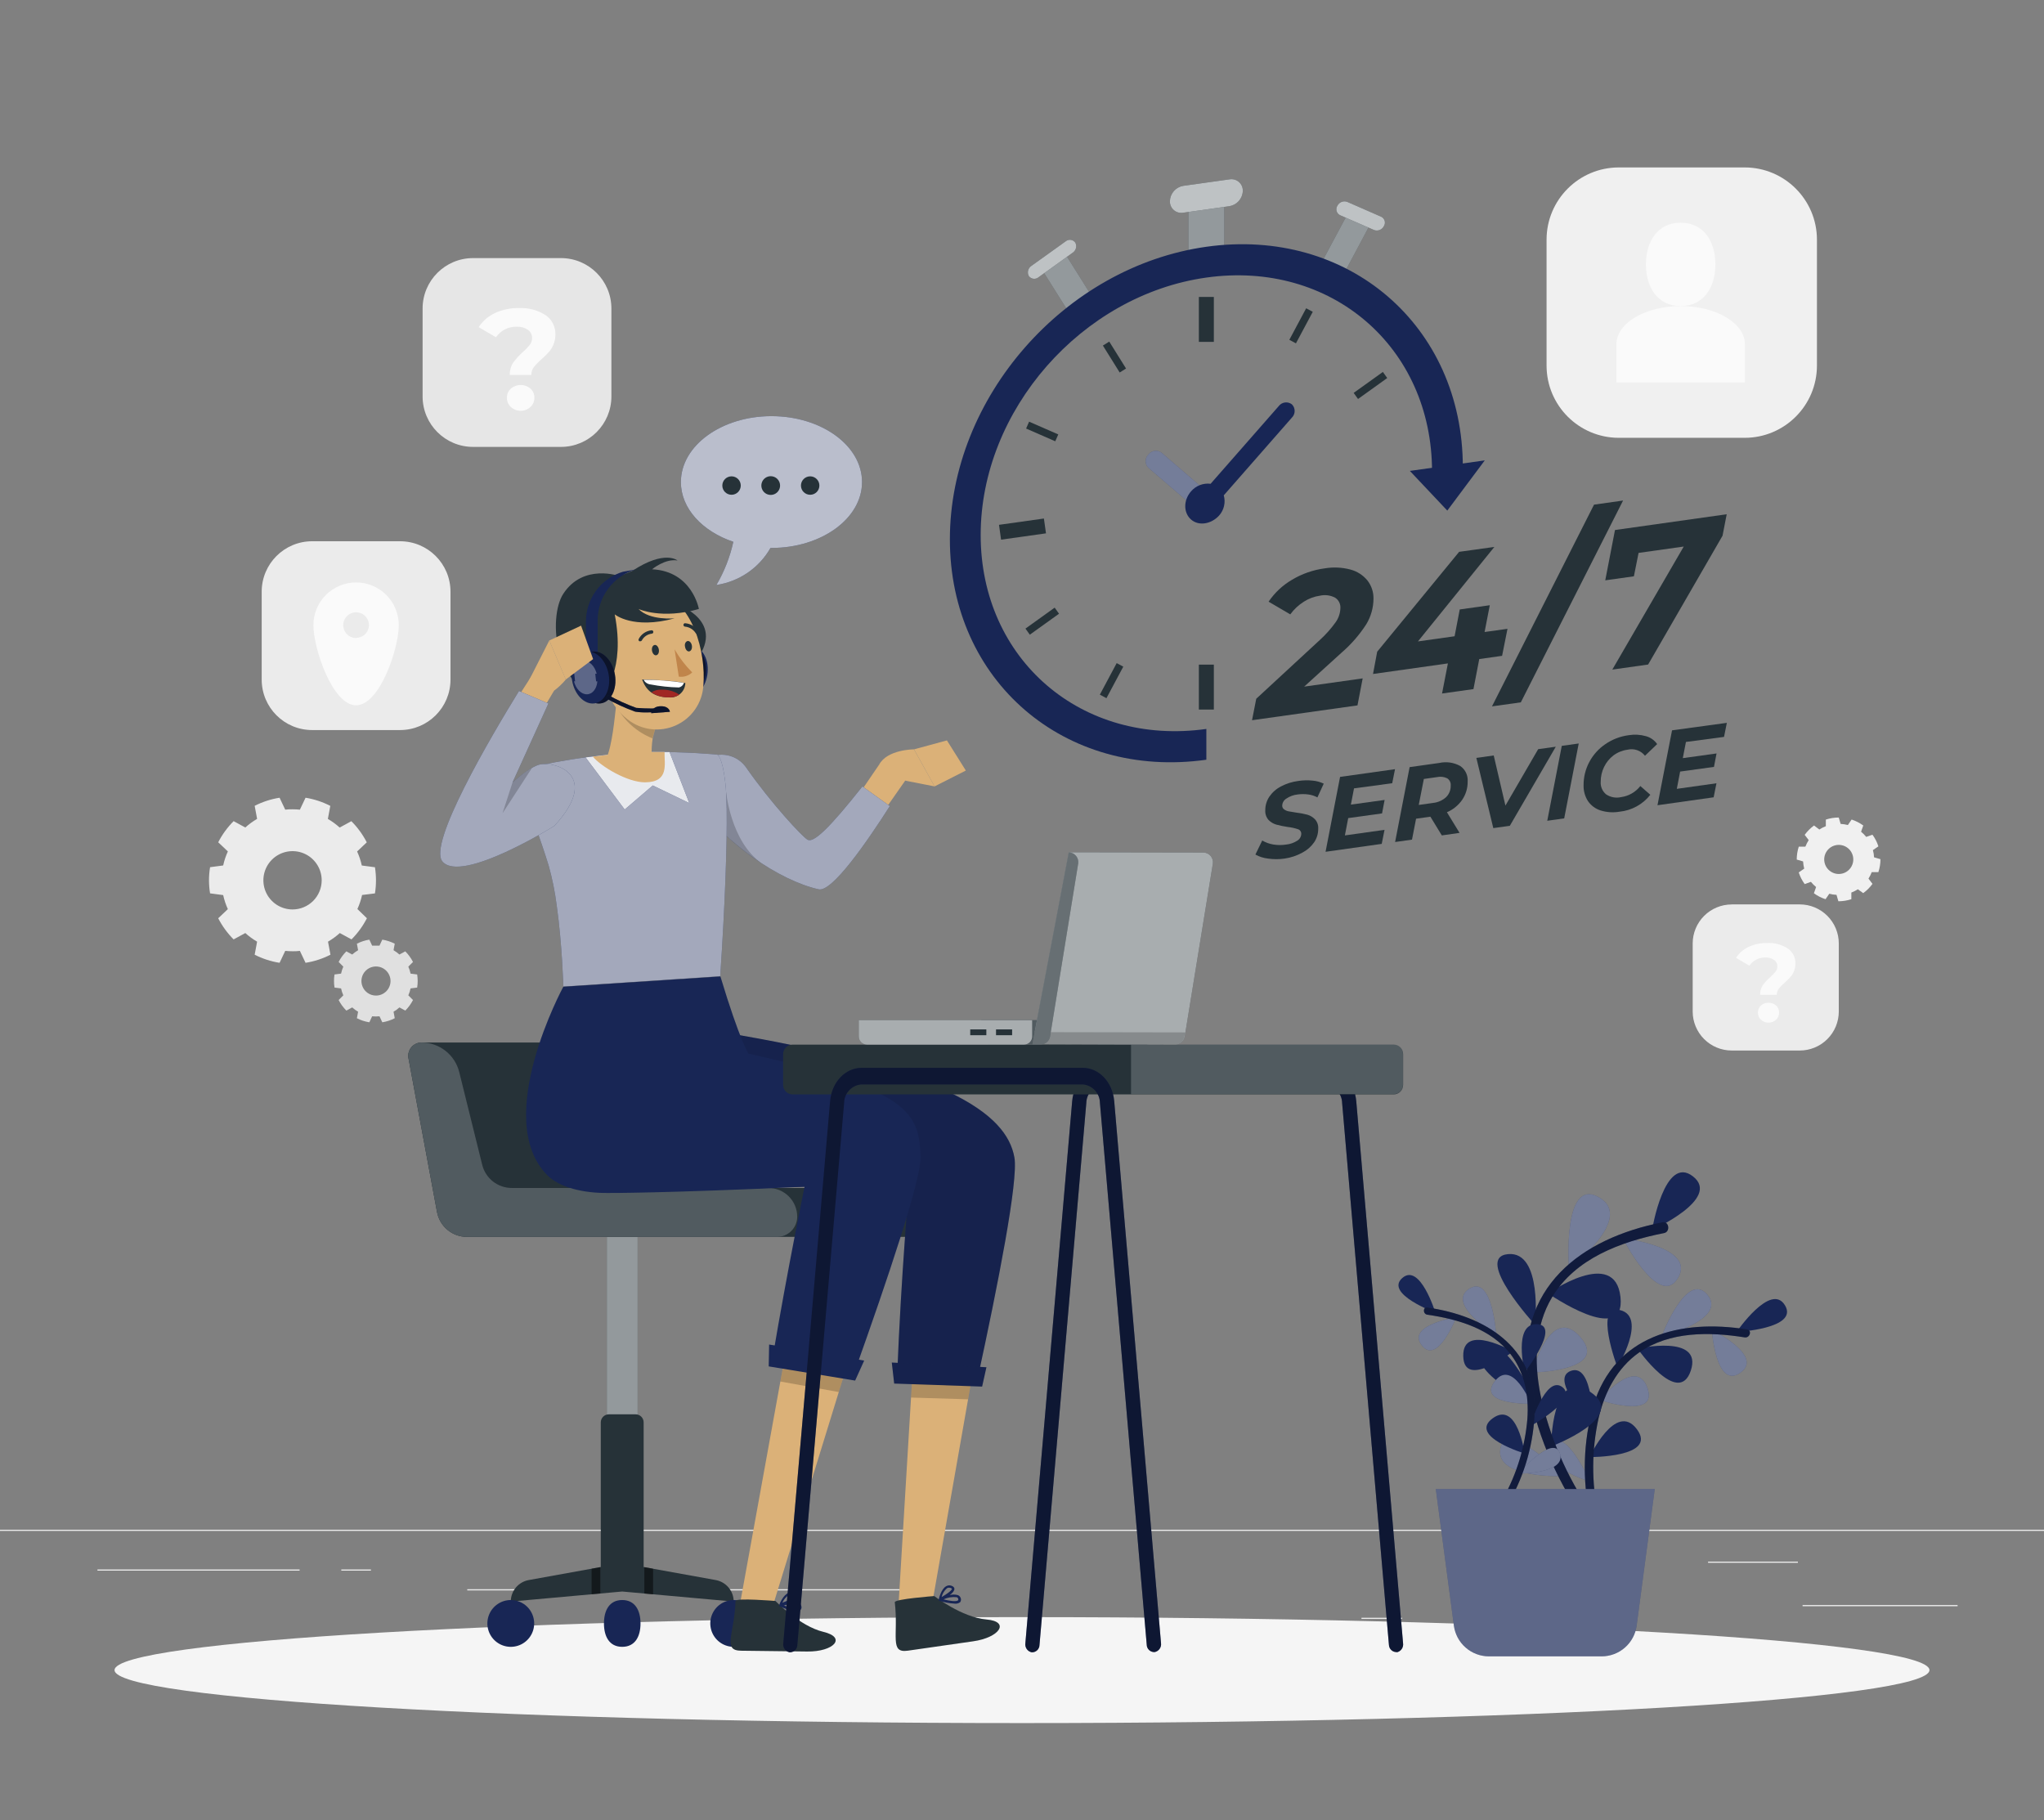 <svg width="566" height="504" viewBox="0 0 566 504" fill="none" xmlns="http://www.w3.org/2000/svg">
<rect x="0" y="0" width="566" height="504" fill="#808080" stroke="none"/>
<g clip-path="url(#clip0_10119_10761)">
<path d="M542.07 444.443H499.147V444.767H542.07V444.443Z" fill="#EBEBEB"/>
<path d="M388.261 447.968H376.999V448.292H388.261V447.968Z" fill="#EBEBEB"/>
<path d="M497.851 432.416H472.98V432.74H497.851V432.416Z" fill="#EBEBEB"/>
<path d="M82.963 434.593H26.988V434.917H82.963V434.593Z" fill="#EBEBEB"/>
<path d="M102.713 434.593H94.51V434.917H102.713V434.593Z" fill="#EBEBEB"/>
<path d="M250.795 440.063H129.385V440.387H250.795V440.063Z" fill="#EBEBEB"/>
<path d="M607 423.59H-41V423.914H607V423.59Z" fill="#EBEBEB"/>
<path d="M483.116 46.364H448.266C437.215 46.364 428.256 55.323 428.256 66.374V101.223C428.256 112.275 437.215 121.234 448.266 121.234H483.116C494.167 121.234 503.126 112.275 503.126 101.223V66.374C503.126 55.323 494.167 46.364 483.116 46.364Z" fill="#F0F0F0"/>
<path d="M475.002 73.217C475.002 79.593 471.762 84.751 465.386 84.751C459.01 84.751 455.77 79.567 455.77 73.217C455.77 66.866 459.01 61.669 465.386 61.669C471.762 61.669 475.002 66.841 475.002 73.217Z" fill="#FAFAFA"/>
<path d="M465.386 105.915H483.18V95.34C483.18 89.495 475.21 84.751 465.386 84.751C455.562 84.751 447.592 89.495 447.592 95.34V105.915H465.386Z" fill="#FAFAFA"/>
<path d="M155.331 71.467H130.992C123.276 71.467 117.021 77.722 117.021 85.438V109.777C117.021 117.493 123.276 123.748 130.992 123.748H155.331C163.047 123.748 169.302 117.493 169.302 109.777V85.438C169.302 77.722 163.047 71.467 155.331 71.467Z" fill="#E6E6E6"/>
<path d="M142.099 100.433C142.884 99.342 143.793 98.346 144.808 97.465C145.5 96.853 146.141 96.185 146.726 95.469C147.125 94.939 147.339 94.293 147.335 93.629C147.349 93.176 147.25 92.726 147.046 92.321C146.842 91.916 146.541 91.568 146.168 91.309C145.251 90.707 144.166 90.413 143.071 90.467C141.923 90.439 140.786 90.703 139.766 91.231C138.8 91.752 137.966 92.488 137.33 93.383L132.547 90.583C133.66 88.903 135.211 87.559 137.032 86.695C139.132 85.721 141.43 85.246 143.745 85.308C146.318 85.187 148.865 85.861 151.041 87.24C151.914 87.827 152.623 88.626 153.104 89.562C153.584 90.498 153.82 91.54 153.789 92.592C153.81 93.57 153.625 94.542 153.244 95.443C152.93 96.201 152.492 96.902 151.948 97.517C151.43 98.087 150.769 98.735 149.953 99.474C149.171 100.138 148.455 100.876 147.814 101.677C147.354 102.298 147.116 103.056 147.14 103.828H141.166C141.118 102.627 141.444 101.441 142.099 100.433ZM141.464 112.706C141.108 112.377 140.826 111.975 140.639 111.528C140.451 111.081 140.361 110.599 140.375 110.114C140.365 109.644 140.456 109.178 140.641 108.746C140.827 108.315 141.103 107.928 141.451 107.613C142.21 106.96 143.178 106.602 144.179 106.602C145.18 106.602 146.148 106.96 146.907 107.613C147.253 107.929 147.526 108.317 147.71 108.748C147.893 109.179 147.982 109.645 147.97 110.114C147.984 110.599 147.894 111.081 147.706 111.528C147.519 111.975 147.237 112.377 146.881 112.706C146.141 113.382 145.175 113.756 144.172 113.756C143.17 113.756 142.204 113.382 141.464 112.706Z" fill="#FAFAFA"/>
<path d="M479.525 250.432H498.356C501.226 250.432 503.979 251.572 506.008 253.601C508.038 255.631 509.178 258.383 509.178 261.253V280.084C509.178 282.951 508.039 285.7 506.012 287.727C503.985 289.754 501.236 290.893 498.369 290.893H479.525C476.659 290.893 473.91 289.754 471.883 287.727C469.856 285.7 468.717 282.951 468.717 280.084V261.253C468.717 258.387 469.856 255.638 471.883 253.611C473.91 251.584 476.659 250.445 479.525 250.445V250.432Z" fill="#EBEBEB"/>
<path d="M488.105 272.853C488.714 272.01 489.419 271.24 490.205 270.559C490.744 270.083 491.242 269.563 491.695 269.004C492.004 268.598 492.168 268.101 492.161 267.591C492.175 267.24 492.099 266.892 491.94 266.579C491.781 266.266 491.545 265.999 491.254 265.802C490.547 265.33 489.706 265.098 488.857 265.141C487.988 265.116 487.127 265.309 486.352 265.703C485.578 266.097 484.915 266.679 484.424 267.396L480.718 265.232C481.574 263.921 482.776 262.871 484.191 262.2C485.814 261.448 487.587 261.08 489.375 261.124C491.369 261.027 493.343 261.553 495.026 262.627C495.703 263.084 496.254 263.705 496.626 264.433C496.998 265.16 497.178 265.971 497.151 266.787C497.166 267.542 497.025 268.293 496.736 268.991C496.492 269.579 496.15 270.123 495.725 270.598C495.24 271.132 494.725 271.638 494.183 272.114C493.583 272.631 493.028 273.199 492.524 273.812C492.176 274.299 491.995 274.885 492.006 275.484H487.392C487.352 274.554 487.601 273.635 488.105 272.853ZM487.613 282.352C487.342 282.102 487.128 281.797 486.985 281.457C486.842 281.117 486.773 280.751 486.783 280.382C486.775 280.019 486.844 279.659 486.985 279.324C487.125 278.989 487.335 278.687 487.6 278.438C488.188 277.935 488.938 277.659 489.712 277.659C490.486 277.659 491.236 277.935 491.825 278.438C492.092 278.686 492.303 278.987 492.446 279.322C492.589 279.657 492.66 280.018 492.654 280.382C492.662 280.752 492.591 281.119 492.446 281.458C492.301 281.798 492.084 282.103 491.812 282.352C491.534 282.623 491.206 282.834 490.845 282.975C490.484 283.115 490.099 283.181 489.712 283.169C489.325 283.178 488.941 283.111 488.581 282.97C488.22 282.83 487.891 282.62 487.613 282.352Z" fill="#FAFAFA"/>
<path d="M110.775 149.875H86.436C78.72 149.875 72.465 156.13 72.465 163.846V188.185C72.465 195.901 78.72 202.156 86.436 202.156H110.775C118.491 202.156 124.745 195.901 124.745 188.185V163.846C124.745 156.13 118.491 149.875 110.775 149.875Z" fill="#EBEBEB"/>
<path d="M98.605 161.28C97.052 161.28 95.514 161.586 94.079 162.181C92.644 162.776 91.341 163.648 90.243 164.746C89.145 165.845 88.275 167.15 87.682 168.585C87.088 170.021 86.784 171.559 86.786 173.112C86.786 179.592 92.073 195.3 98.605 195.3C105.137 195.3 110.425 179.631 110.425 173.112C110.426 171.559 110.122 170.021 109.529 168.585C108.935 167.15 108.065 165.845 106.967 164.746C105.87 163.648 104.566 162.776 103.131 162.181C101.696 161.586 100.158 161.28 98.605 161.28ZM98.605 176.676C97.9 176.676 97.211 176.467 96.625 176.076C96.039 175.684 95.582 175.128 95.312 174.476C95.043 173.825 94.972 173.109 95.11 172.417C95.247 171.726 95.587 171.091 96.085 170.592C96.584 170.094 97.219 169.754 97.91 169.617C98.601 169.479 99.318 169.55 99.969 169.82C100.62 170.09 101.177 170.546 101.569 171.132C101.96 171.719 102.169 172.408 102.169 173.112C102.156 174.049 101.774 174.942 101.107 175.599C100.44 176.256 99.541 176.625 98.605 176.625V176.676Z" fill="#FAFAFA"/>
<path d="M103.828 247.386C104.208 244.986 104.208 242.542 103.828 240.142L100.186 239.662C99.893 238.324 99.458 237.021 98.89 235.774L101.56 233.247C100.45 231.086 99.012 229.11 97.296 227.389L94.056 229.152C93.055 228.244 91.96 227.444 90.79 226.767L91.464 223.151C89.312 222.044 86.998 221.282 84.609 220.896L83.04 224.201C82.379 224.136 81.744 224.097 81.019 224.097C80.293 224.097 79.645 224.097 78.984 224.201L77.416 220.896C75.013 221.274 72.686 222.031 70.521 223.138L71.195 226.754C70.025 227.432 68.931 228.231 67.929 229.139L64.689 227.376C62.974 229.097 61.535 231.073 60.425 233.234L63.095 235.761C62.527 237.008 62.093 238.311 61.799 239.649L58.17 240.129C57.773 242.527 57.773 244.975 58.17 247.373L61.799 247.853C62.093 249.191 62.527 250.494 63.095 251.741L60.425 254.268C61.533 256.431 62.971 258.407 64.689 260.126L67.929 258.363C68.931 259.271 70.025 260.07 71.195 260.748L70.521 264.364C72.686 265.471 75.013 266.227 77.416 266.606L78.984 263.301C79.645 263.366 80.28 263.405 81.019 263.405C81.757 263.405 82.315 263.405 83.04 263.301L84.609 266.606C87.011 266.227 89.338 265.471 91.503 264.364L90.829 260.748C91.999 260.07 93.094 259.271 94.095 258.363L97.335 260.126C99.051 258.405 100.489 256.429 101.599 254.268L98.968 251.715C99.534 250.468 99.969 249.164 100.264 247.827L103.828 247.386ZM81.019 251.832C79.421 251.834 77.858 251.362 76.528 250.476C75.198 249.59 74.161 248.329 73.549 246.853C72.936 245.377 72.775 243.753 73.086 242.185C73.397 240.618 74.166 239.178 75.296 238.048C76.426 236.918 77.866 236.149 79.434 235.838C81.001 235.527 82.626 235.688 84.101 236.3C85.577 236.913 86.838 237.95 87.724 239.28C88.611 240.61 89.082 242.172 89.08 243.77C89.076 245.907 88.226 247.956 86.715 249.467C85.204 250.978 83.156 251.828 81.019 251.832Z" fill="#EBEBEB"/>
<path d="M115.518 273.462C115.611 272.861 115.658 272.255 115.66 271.647C115.659 271.04 115.612 270.433 115.518 269.833L113.69 269.6C113.552 268.936 113.343 268.289 113.068 267.669L114.364 266.373C113.81 265.286 113.088 264.294 112.226 263.431L110.606 264.312C110.103 263.861 109.556 263.462 108.973 263.12L109.31 261.318C108.228 260.762 107.064 260.381 105.862 260.191L105.085 261.85C104.748 261.85 104.411 261.85 104.074 261.85C103.737 261.85 103.387 261.85 103.05 261.85L102.273 260.191C101.071 260.381 99.907 260.762 98.825 261.318L99.162 263.12C98.58 263.462 98.032 263.861 97.529 264.312L95.909 263.431C95.047 264.294 94.325 265.286 93.771 266.373L95.067 267.669C94.792 268.289 94.583 268.936 94.445 269.6L92.63 269.833C92.53 270.432 92.482 271.04 92.488 271.647C92.483 272.255 92.531 272.862 92.63 273.462L94.445 273.695C94.583 274.355 94.792 274.998 95.067 275.613L93.771 276.909C94.326 277.991 95.048 278.979 95.909 279.838L97.529 278.957C98.026 279.416 98.574 279.816 99.162 280.149L98.825 281.951C99.907 282.507 101.071 282.888 102.273 283.078L103.05 281.419C103.727 281.488 104.408 281.488 105.085 281.419L105.862 283.078C107.064 282.888 108.228 282.507 109.31 281.951L108.973 280.149C109.561 279.816 110.109 279.416 110.606 278.957L112.226 279.838C113.087 278.979 113.809 277.991 114.364 276.909L113.068 275.613C113.343 274.998 113.552 274.355 113.69 273.695L115.518 273.462ZM104.113 275.678C103.316 275.678 102.536 275.442 101.874 274.999C101.211 274.556 100.694 273.926 100.389 273.19C100.084 272.453 100.004 271.643 100.16 270.861C100.315 270.079 100.699 269.361 101.263 268.797C101.827 268.234 102.545 267.85 103.327 267.694C104.108 267.539 104.919 267.619 105.655 267.924C106.392 268.229 107.021 268.745 107.464 269.408C107.907 270.071 108.143 270.85 108.143 271.647C108.14 272.709 107.72 273.726 106.973 274.48C106.226 275.234 105.213 275.664 104.152 275.678H104.113Z" fill="#E0E0E0"/>
<path d="M515.943 247.308C516.432 246.948 516.895 246.554 517.33 246.129C517.758 245.698 518.152 245.234 518.509 244.742L517.395 243.291C517.763 242.726 518.067 242.122 518.302 241.489H520.142C520.519 240.335 520.712 239.127 520.712 237.912L518.937 237.394C518.91 236.719 518.806 236.049 518.626 235.398L520.142 234.361C519.775 233.202 519.219 232.112 518.496 231.134L516.772 231.744C516.562 231.481 516.337 231.23 516.099 230.992C515.852 230.746 515.606 230.525 515.347 230.305L515.956 228.581C514.971 227.871 513.882 227.316 512.729 226.935L511.692 228.452C511.034 228.284 510.361 228.18 509.683 228.141L509.165 226.378C507.95 226.374 506.742 226.567 505.588 226.948V228.776C504.957 229.02 504.354 229.328 503.787 229.696L502.322 228.581C501.33 229.306 500.455 230.181 499.73 231.173L500.845 232.625C500.479 233.198 500.171 233.806 499.924 234.439H498.097C497.722 235.595 497.53 236.801 497.527 238.016L499.289 238.535C499.328 239.208 499.432 239.877 499.6 240.53L498.084 241.58C498.464 242.734 499.02 243.822 499.73 244.807L501.454 244.185C501.674 244.444 501.894 244.704 502.141 244.95C502.387 245.196 502.633 245.416 502.892 245.624L502.283 247.347C503.261 248.07 504.351 248.626 505.51 248.993L506.547 247.477C507.198 247.657 507.868 247.762 508.543 247.788L509.061 249.564C510.28 249.562 511.492 249.37 512.651 248.993V247.153C513.281 246.913 513.885 246.609 514.453 246.246L515.943 247.308ZM506.314 240.828C505.75 240.265 505.367 239.546 505.212 238.765C505.056 237.983 505.136 237.173 505.441 236.436C505.747 235.7 506.263 235.071 506.926 234.628C507.589 234.185 508.368 233.949 509.165 233.949C509.962 233.949 510.741 234.185 511.404 234.628C512.067 235.071 512.583 235.7 512.888 236.436C513.194 237.173 513.274 237.983 513.118 238.765C512.963 239.546 512.579 240.265 512.016 240.828C511.642 241.204 511.197 241.501 510.707 241.704C510.217 241.907 509.692 242.01 509.162 242.009C508.632 242.008 508.108 241.902 507.619 241.697C507.13 241.492 506.686 241.193 506.314 240.816V240.828Z" fill="#F0F0F0"/>
<path d="M283 477.128C421.779 477.128 534.282 470.56 534.282 462.457C534.282 454.355 421.779 447.787 283 447.787C144.221 447.787 31.719 454.355 31.719 462.457C31.719 470.56 144.221 477.128 283 477.128Z" fill="#F5F5F5"/>
<path d="M329.086 75.433V55.241L339.013 53.842V74.033L329.086 75.433Z" fill="#263238"/>
<path d="M296.077 86.682L288.638 74.837L294.975 70.301L302.401 82.133L296.077 86.682Z" fill="#263238"/>
<path d="M365.685 73.23L373.124 59.311L379.449 62.071L372.023 76.003L365.685 73.23Z" fill="#263238"/>
<g opacity="0.5">
<path d="M329.086 75.433V55.241L339.013 53.842V74.033L329.086 75.433Z" fill="white"/>
<path d="M296.077 86.682L288.638 74.837L294.975 70.301L302.401 82.133L296.077 86.682Z" fill="white"/>
<path d="M365.685 73.23L373.124 59.311L379.449 62.071L372.023 76.003L365.685 73.23Z" fill="white"/>
</g>
<path d="M340.426 57.095L327.673 58.896C327.21 58.981 326.734 58.962 326.28 58.839C325.825 58.716 325.404 58.493 325.047 58.186C324.69 57.879 324.407 57.496 324.218 57.065C324.028 56.633 323.938 56.165 323.954 55.695C323.983 54.666 324.371 53.679 325.05 52.906C325.729 52.132 326.657 51.62 327.673 51.457L340.426 49.669C340.888 49.583 341.363 49.602 341.817 49.724C342.27 49.847 342.69 50.069 343.047 50.374C343.404 50.68 343.687 51.062 343.878 51.491C344.068 51.921 344.159 52.387 344.146 52.857C344.114 53.885 343.725 54.87 343.047 55.643C342.368 56.416 341.441 56.93 340.426 57.095Z" fill="#263238"/>
<path d="M297.036 69.977L287.588 76.768C287.392 76.932 287.164 77.054 286.918 77.126C286.672 77.199 286.415 77.22 286.16 77.188C285.906 77.157 285.662 77.073 285.441 76.943C285.221 76.812 285.03 76.638 284.879 76.431C284.63 75.956 284.566 75.405 284.7 74.885C284.835 74.365 285.157 73.914 285.605 73.619L295.066 66.841C295.26 66.675 295.487 66.551 295.732 66.478C295.977 66.405 296.234 66.383 296.488 66.415C296.742 66.447 296.986 66.531 297.205 66.662C297.424 66.793 297.614 66.969 297.762 67.177C298.01 67.651 298.073 68.2 297.939 68.717C297.805 69.235 297.483 69.684 297.036 69.977Z" fill="#263238"/>
<path d="M380.511 63.704L371.05 59.583C370.825 59.468 370.625 59.308 370.465 59.112C370.304 58.917 370.186 58.69 370.118 58.446C370.05 58.203 370.033 57.947 370.068 57.697C370.104 57.446 370.191 57.206 370.324 56.991C370.561 56.506 370.968 56.125 371.468 55.922C371.968 55.719 372.525 55.707 373.033 55.889L382.481 60.023C382.709 60.135 382.912 60.294 383.074 60.489C383.237 60.684 383.357 60.912 383.425 61.157C383.494 61.401 383.51 61.658 383.472 61.91C383.435 62.161 383.344 62.402 383.207 62.615C382.97 63.097 382.565 63.475 382.067 63.676C381.57 63.877 381.016 63.887 380.511 63.704Z" fill="#263238"/>
<path opacity="0.7" d="M340.426 57.095L327.673 58.896C327.21 58.981 326.734 58.962 326.28 58.839C325.825 58.716 325.404 58.493 325.047 58.186C324.69 57.879 324.407 57.496 324.218 57.065C324.028 56.633 323.938 56.165 323.954 55.695C323.983 54.666 324.371 53.679 325.05 52.906C325.729 52.132 326.657 51.62 327.673 51.457L340.426 49.669C340.888 49.583 341.363 49.602 341.817 49.724C342.27 49.847 342.69 50.069 343.047 50.374C343.404 50.68 343.687 51.062 343.878 51.491C344.068 51.921 344.159 52.387 344.146 52.857C344.114 53.885 343.725 54.87 343.047 55.643C342.368 56.416 341.441 56.93 340.426 57.095Z" fill="white"/>
<path opacity="0.7" d="M297.036 69.977L287.588 76.768C287.392 76.932 287.164 77.054 286.918 77.126C286.672 77.199 286.415 77.22 286.16 77.188C285.906 77.157 285.662 77.073 285.441 76.943C285.221 76.812 285.03 76.638 284.879 76.431C284.63 75.956 284.566 75.405 284.7 74.885C284.835 74.365 285.157 73.914 285.605 73.619L295.066 66.841C295.26 66.675 295.487 66.551 295.732 66.478C295.977 66.405 296.234 66.383 296.488 66.415C296.742 66.447 296.986 66.531 297.205 66.662C297.424 66.793 297.614 66.969 297.762 67.177C298.01 67.651 298.073 68.2 297.939 68.717C297.805 69.235 297.483 69.684 297.036 69.977Z" fill="white"/>
<path opacity="0.7" d="M380.511 63.704L371.05 59.583C370.825 59.468 370.625 59.308 370.465 59.112C370.304 58.917 370.186 58.69 370.118 58.446C370.05 58.203 370.033 57.947 370.068 57.697C370.104 57.446 370.191 57.206 370.324 56.991C370.561 56.506 370.968 56.125 371.468 55.922C371.968 55.719 372.525 55.707 373.033 55.889L382.481 60.023C382.709 60.135 382.912 60.294 383.074 60.489C383.237 60.684 383.357 60.912 383.425 61.157C383.494 61.401 383.51 61.658 383.472 61.91C383.435 62.161 383.344 62.402 383.207 62.615C382.97 63.097 382.565 63.475 382.067 63.676C381.57 63.877 381.016 63.887 380.511 63.704Z" fill="white"/>
<path d="M334.05 201.845C299.537 206.692 271.556 182.651 271.556 148.139C271.556 113.626 299.537 81.706 334.05 76.859C368.562 72.011 396.543 96.052 396.543 130.565L405.07 129.372C405.07 90.143 373.267 62.823 334.05 68.331C294.833 73.839 263.029 110.114 263.029 149.331C263.029 188.548 294.82 215.88 334.05 210.372V201.845Z" fill="#182655"/>
<path d="M309.219 183.619L304.555 192.353L306.384 193.33L311.048 184.595L309.219 183.619Z" fill="#263238"/>
<path d="M361.69 85.363L357.026 94.097L358.856 95.074L363.519 86.339L361.69 85.363Z" fill="#263238"/>
<path d="M284.966 116.765L284.136 118.665L292.212 122.192L293.042 120.292L284.966 116.765Z" fill="#263238"/>
<path d="M307.162 94.588L305.399 95.687L310.05 103.144L311.812 102.045L307.162 94.588Z" fill="#263238"/>
<path d="M292.045 168.259L283.958 174.061L285.167 175.746L293.254 169.944L292.045 168.259Z" fill="#263238"/>
<path d="M382.927 102.994L374.84 108.796L376.049 110.481L384.136 104.679L382.927 102.994Z" fill="#263238"/>
<path d="M289.066 143.58L276.63 145.328L277.208 149.435L289.644 147.687L289.066 143.58Z" fill="#263238"/>
<path d="M336.123 82.224H331.976V94.666H336.123V82.224Z" fill="#263238"/>
<path d="M336.123 184.038H331.976V196.479H336.123V184.038Z" fill="#263238"/>
<path d="M317.992 125.873C317.509 126.359 317.238 127.016 317.238 127.701C317.238 128.385 317.509 129.042 317.992 129.528L331.911 141.477L335.553 137.317L321.647 125.355C321.374 125.147 321.062 124.995 320.73 124.908C320.397 124.821 320.051 124.801 319.711 124.85C319.371 124.898 319.044 125.013 318.749 125.189C318.454 125.365 318.196 125.597 317.992 125.873Z" fill="#182655"/>
<path opacity="0.4" d="M317.992 125.873C317.509 126.359 317.238 127.016 317.238 127.701C317.238 128.385 317.509 129.042 317.992 129.528L331.911 141.477L335.553 137.317L321.647 125.355C321.374 125.147 321.062 124.995 320.73 124.908C320.397 124.821 320.051 124.801 319.711 124.85C319.371 124.898 319.044 125.013 318.749 125.189C318.454 125.365 318.196 125.597 317.992 125.873Z" fill="white"/>
<path d="M411.149 127.48L400.768 141.386L390.4 130.396L411.149 127.48Z" fill="#182655"/>
<path d="M357.727 111.954C357.454 111.746 357.143 111.594 356.81 111.507C356.478 111.421 356.132 111.401 355.792 111.449C355.452 111.497 355.125 111.613 354.829 111.788C354.534 111.964 354.277 112.197 354.073 112.473L335.229 133.96C334.22 133.833 333.194 133.96 332.246 134.328C331.298 134.697 330.457 135.297 329.799 136.073C327.673 138.509 327.673 141.97 329.799 143.849C331.924 145.728 335.397 145.145 337.575 142.76C338.246 142.012 338.717 141.107 338.944 140.128C339.17 139.149 339.145 138.128 338.871 137.161L357.715 115.661C357.962 115.42 358.159 115.133 358.294 114.815C358.429 114.497 358.5 114.156 358.501 113.81C358.502 113.465 358.434 113.123 358.301 112.804C358.169 112.485 357.974 112.196 357.727 111.954Z" fill="#182655"/>
<path d="M361.136 190.129L377.336 187.848L375.897 195.326L346.698 199.434L347.865 193.486L365.438 177.247C367.091 175.752 368.577 174.084 369.871 172.27C370.675 171.13 371.126 169.777 371.167 168.382C371.201 167.817 371.084 167.253 370.829 166.748C370.574 166.242 370.19 165.813 369.715 165.505C368.423 164.822 366.929 164.624 365.503 164.948C363.909 165.174 362.384 165.745 361.032 166.62C359.574 167.54 358.304 168.727 357.287 170.119L351.286 166.607C352.964 164.125 355.179 162.052 357.766 160.541C360.543 158.879 363.63 157.803 366.838 157.379C369.193 156.984 371.605 157.095 373.914 157.703C375.771 158.184 377.427 159.241 378.645 160.723C379.783 162.182 380.378 163.992 380.329 165.842C380.306 168.31 379.621 170.727 378.347 172.84C376.444 175.792 374.127 178.455 371.465 180.746L361.136 190.129Z" fill="#263238"/>
<path d="M415.943 181.601L409.619 182.496L408.012 190.816L399.316 192.034L400.936 183.701L380.2 186.63L381.353 180.461L404.046 152.804L413.805 151.443L392.641 177.61L402.789 176.184L404.215 168.758L412.535 167.592L411.096 175.005L417.434 174.123L415.943 181.601Z" fill="#263238"/>
<path d="M441.397 139.74L449.445 138.6L421.127 194.484L413.144 195.598L441.397 139.74Z" fill="#263238"/>
<path d="M478.139 142.397L476.985 148.346L456.379 184.012L446.464 185.412L466.241 151.34L453.735 153.102L452.439 159.582L444.507 160.697L447.203 146.765L478.139 142.397Z" fill="#263238"/>
<path d="M351.131 237.744C349.902 237.608 348.713 237.229 347.631 236.629L349.523 232.741C350.483 233.302 351.537 233.68 352.634 233.856C353.806 234.044 355 234.044 356.172 233.856C357.257 233.747 358.3 233.383 359.218 232.793C359.546 232.598 359.82 232.324 360.014 231.996C360.209 231.667 360.318 231.296 360.332 230.914C360.346 230.63 360.266 230.349 360.104 230.115C359.943 229.88 359.709 229.706 359.438 229.618C358.517 229.309 357.565 229.1 356.6 228.996C355.525 228.838 354.46 228.617 353.411 228.335C352.594 228.097 351.853 227.65 351.26 227.039C350.619 226.293 350.297 225.325 350.366 224.343C350.36 223.01 350.753 221.706 351.493 220.598C352.317 219.399 353.426 218.424 354.72 217.76C356.228 216.97 357.866 216.456 359.555 216.243C360.842 216.05 362.148 216.019 363.443 216.153C364.522 216.241 365.576 216.527 366.553 216.995L364.803 220.805C364.018 220.38 363.162 220.103 362.276 219.989C361.3 219.86 360.311 219.86 359.334 219.989C358.215 220.105 357.142 220.497 356.211 221.129C355.873 221.33 355.591 221.611 355.389 221.948C355.188 222.286 355.074 222.668 355.057 223.06C355.047 223.26 355.086 223.46 355.172 223.641C355.258 223.822 355.388 223.979 355.55 224.097C355.913 224.374 356.334 224.564 356.781 224.654C357.274 224.758 357.973 224.875 358.881 225.004C359.948 225.123 361.005 225.322 362.043 225.6C362.847 225.843 363.575 226.29 364.155 226.896C364.466 227.249 364.703 227.659 364.852 228.105C365.001 228.55 365.06 229.02 365.024 229.488C365.037 230.832 364.639 232.148 363.883 233.26C363.043 234.454 361.927 235.428 360.63 236.098C359.101 236.938 357.433 237.496 355.705 237.744C354.188 237.965 352.648 237.965 351.131 237.744Z" fill="#263238"/>
<path d="M374.938 218.304L374.07 222.801L383.414 221.505L382.701 225.238L373.331 226.534L372.411 231.329L383.388 229.787L382.611 233.675L367.059 235.865L371.076 215.129L386.291 212.99L385.514 216.878L374.938 218.304Z" fill="#263238"/>
<path d="M404.889 221.479C403.831 222.999 402.367 224.189 400.664 224.914L404.163 230.629L399.251 231.329L396.089 226.145L392.123 226.702L390.995 232.495L386.317 233.156L390.335 212.42L398.538 211.267C400.506 210.83 402.565 211.125 404.331 212.096C405.027 212.566 405.585 213.212 405.949 213.967C406.313 214.723 406.471 215.562 406.405 216.399C406.439 218.209 405.909 219.984 404.889 221.479ZM400.417 220.753C400.845 220.334 401.181 219.831 401.404 219.276C401.627 218.72 401.732 218.125 401.713 217.526C401.752 217.135 401.682 216.74 401.51 216.385C401.339 216.031 401.073 215.73 400.741 215.518C399.877 215.095 398.895 214.976 397.955 215.181L394.274 215.699L392.862 222.892L396.827 222.335C398.162 222.202 399.419 221.648 400.417 220.753Z" fill="#263238"/>
<path d="M430.809 206.77L418.082 228.672L413.507 229.307L408.815 209.867L413.624 209.193L416.864 223.073L425.936 207.444L430.809 206.77Z" fill="#263238"/>
<path d="M432.467 206.536L437.159 205.875L433.141 226.611L428.45 227.272L432.467 206.536Z" fill="#263238"/>
<path d="M443.185 224.408C441.772 223.954 440.55 223.042 439.712 221.816C438.878 220.501 438.458 218.966 438.507 217.41C438.496 215.188 439.035 212.997 440.075 211.033C441.124 209.049 442.641 207.349 444.494 206.083C446.427 204.749 448.647 203.892 450.974 203.581C452.564 203.318 454.192 203.406 455.744 203.841C457.017 204.18 458.129 204.961 458.88 206.044L455.51 209.271C454.948 208.556 454.193 208.018 453.333 207.721C452.473 207.425 451.546 207.382 450.663 207.599C449.254 207.788 447.916 208.332 446.775 209.18C445.673 210.025 444.785 211.117 444.183 212.368C443.561 213.643 443.242 215.045 443.25 216.464C443.202 217.12 443.311 217.779 443.568 218.385C443.825 218.991 444.222 219.528 444.728 219.95C445.33 220.359 446.011 220.639 446.726 220.773C447.442 220.907 448.178 220.891 448.888 220.728C450.999 220.436 452.914 219.335 454.227 217.656L456.988 220.08C455.958 221.391 454.674 222.481 453.213 223.285C451.753 224.089 450.145 224.59 448.486 224.758C446.716 225.066 444.899 224.946 443.185 224.408Z" fill="#263238"/>
<path d="M466.85 205.448L465.982 209.932L475.326 208.636L474.613 212.355L465.243 213.651L464.323 218.434L475.3 216.891L474.523 220.779L458.971 222.97L463.001 202.234L478.177 200.16L477.4 204.048L466.85 205.448Z" fill="#263238"/>
<path d="M213.625 115.233C199.771 115.233 188.547 123.411 188.547 133.494C188.547 140.816 194.496 147.128 203.063 150.031C202.144 154.236 200.565 158.269 198.384 161.98C201.493 161.517 204.456 160.354 207.049 158.578C209.642 156.802 211.798 154.46 213.353 151.728H213.625C227.479 151.728 238.703 143.564 238.703 133.481C238.703 123.398 227.479 115.233 213.625 115.233Z" fill="#182655"/>
<path opacity="0.7" d="M213.625 115.233C199.771 115.233 188.547 123.411 188.547 133.494C188.547 140.816 194.496 147.128 203.063 150.031C202.144 154.236 200.565 158.269 198.384 161.98C201.493 161.517 204.456 160.354 207.049 158.578C209.642 156.802 211.798 154.46 213.353 151.728H213.625C227.479 151.728 238.703 143.564 238.703 133.481C238.703 123.398 227.479 115.233 213.625 115.233Z" fill="white"/>
<path d="M202.57 137.006C203.98 137.006 205.123 135.863 205.123 134.453C205.123 133.043 203.98 131.9 202.57 131.9C201.16 131.9 200.017 133.043 200.017 134.453C200.017 135.863 201.16 137.006 202.57 137.006Z" fill="#263238"/>
<path d="M216.01 134.453C216.01 134.965 215.858 135.467 215.573 135.893C215.288 136.319 214.883 136.651 214.41 136.848C213.936 137.044 213.415 137.095 212.912 136.995C212.409 136.895 211.947 136.648 211.585 136.286C211.222 135.923 210.976 135.461 210.875 134.958C210.775 134.456 210.827 133.935 211.023 133.461C211.219 132.987 211.551 132.582 211.978 132.298C212.404 132.013 212.905 131.861 213.418 131.861C214.105 131.861 214.764 132.134 215.251 132.62C215.737 133.106 216.01 133.765 216.01 134.453Z" fill="#263238"/>
<path d="M224.343 137.006C225.753 137.006 226.896 135.863 226.896 134.453C226.896 133.043 225.753 131.9 224.343 131.9C222.933 131.9 221.79 133.043 221.79 134.453C221.79 135.863 222.933 137.006 224.343 137.006Z" fill="#263238"/>
<path d="M441.112 394.625C441.112 394.625 441.281 377.323 434.982 379.604C428.683 381.885 441.112 394.625 441.112 394.625Z" fill="#182655"/>
<path d="M447.877 378.606C447.877 378.606 456.223 364.765 448.681 362.782C441.138 360.799 447.877 378.606 447.877 378.606Z" fill="#182655"/>
<path d="M480.86 368.834C480.86 368.834 498.188 367.94 494.274 361.447C490.36 354.954 480.86 368.834 480.86 368.834Z" fill="#182655"/>
<path d="M453.45 373.435C453.45 373.435 471.594 369.34 468.199 379.526C464.803 389.713 453.45 373.435 453.45 373.435Z" fill="#182655"/>
<path d="M440.27 410.267C440.27 410.267 433.336 394.56 429.448 400.146C425.56 405.731 440.27 410.267 440.27 410.267Z" fill="#182655"/>
<path d="M460.047 370.169C460.047 370.169 478.528 365.322 472.774 358.505C467.019 351.688 460.047 370.169 460.047 370.169Z" fill="#182655"/>
<path d="M474.018 368.264C474.018 368.264 488.636 375.444 481.897 380.136C475.158 384.827 474.018 368.264 474.018 368.264Z" fill="#182655"/>
<path d="M442.939 387.665C442.939 387.665 453.061 375.483 456.185 384.335C459.308 393.186 442.939 387.665 442.939 387.665Z" fill="#182655"/>
<g opacity="0.4">
<path d="M440.27 410.267C440.27 410.267 433.336 394.56 429.448 400.146C425.56 405.731 440.27 410.267 440.27 410.267Z" fill="white"/>
<path d="M460.047 370.169C460.047 370.169 478.528 365.322 472.774 358.505C467.019 351.688 460.047 370.169 460.047 370.169Z" fill="white"/>
<path d="M474.018 368.264C474.018 368.264 488.636 375.444 481.897 380.136C475.158 384.827 474.018 368.264 474.018 368.264Z" fill="white"/>
<path d="M442.939 387.665C442.939 387.665 453.061 375.483 456.185 384.335C459.308 393.186 442.939 387.665 442.939 387.665Z" fill="white"/>
</g>
<path d="M440.166 403.476C440.166 403.476 447.424 387.924 453.269 395.765C459.114 403.606 440.166 403.476 440.166 403.476Z" fill="#182655"/>
<path d="M440.283 419.832C438.083 409.698 438.399 399.179 441.203 389.195C447.138 369.755 465.347 365.18 483.75 368.122C485.215 368.355 484.567 370.558 483.115 370.325C473.344 368.77 462.379 368.614 453.865 374.524C447.774 378.788 444.326 385.566 442.667 392.668C440.722 401.425 440.673 410.497 442.525 419.275C442.823 420.726 440.594 421.296 440.283 419.845V419.832Z" fill="#182655"/>
<g opacity="0.3">
<path d="M440.283 419.832C438.083 409.698 438.399 399.179 441.203 389.195C447.138 369.755 465.347 365.18 483.75 368.122C485.215 368.355 484.567 370.558 483.115 370.325C473.344 368.77 462.379 368.614 453.865 374.524C447.774 378.788 444.326 385.566 442.667 392.668C440.722 401.425 440.673 410.497 442.525 419.275C442.823 420.726 440.594 421.296 440.283 419.845V419.832Z" fill="black"/>
</g>
<path d="M425.858 389.376C425.858 389.376 416.786 368.225 410.902 373.746C405.018 379.267 425.858 389.376 425.858 389.376Z" fill="#182655"/>
<path d="M425.081 366.877C425.081 366.877 427.232 346.388 417.59 347.269C407.947 348.15 425.081 366.877 425.081 366.877Z" fill="#182655"/>
<path d="M457.468 340.595C457.468 340.595 476.713 331.95 468.808 325.755C460.902 319.56 457.468 340.595 457.468 340.595Z" fill="#182655"/>
<path d="M428.684 358.155C428.684 358.155 447.203 345.195 448.72 359.14C450.236 373.085 428.684 358.155 428.684 358.155Z" fill="#182655"/>
<path d="M433.245 408.738C433.245 408.738 416.929 392.694 415.464 401.17C414 409.645 433.245 408.738 433.245 408.738Z" fill="#182655"/>
<path d="M434.451 351.3C434.451 351.3 452.932 337.329 442.745 331.536C432.559 325.742 434.451 351.3 434.451 351.3Z" fill="#182655"/>
<path d="M449.368 342.888C449.368 342.888 469.832 345.26 464.635 353.904C459.438 362.549 449.368 342.888 449.368 342.888Z" fill="#182655"/>
<path d="M424.264 380.058C424.264 380.058 429.319 360.812 437.587 370.234C445.856 379.656 424.264 380.058 424.264 380.058Z" fill="#182655"/>
<g opacity="0.4">
<path d="M433.245 408.738C433.245 408.738 416.929 392.694 415.464 401.17C414 409.645 433.245 408.738 433.245 408.738Z" fill="white"/>
<path d="M434.451 351.3C434.451 351.3 452.932 337.329 442.745 331.536C432.559 325.742 434.451 351.3 434.451 351.3Z" fill="white"/>
<path d="M449.368 342.888C449.368 342.888 469.832 345.26 464.635 353.904C459.438 362.549 449.368 342.888 449.368 342.888Z" fill="white"/>
<path d="M424.264 380.058C424.264 380.058 429.319 360.812 437.587 370.234C445.856 379.656 424.264 380.058 424.264 380.058Z" fill="white"/>
</g>
<path d="M429.526 400.522C429.526 400.522 429.526 378.399 440.335 385.41C451.143 392.422 429.526 400.522 429.526 400.522Z" fill="#182655"/>
<path d="M438.326 420.376C430.731 409.27 424.873 395.752 423.111 382.689C419.56 356.458 437.833 342.914 460.371 338.456C462.159 338.106 462.587 341.048 460.824 341.437C448.862 343.796 436.2 348.422 429.72 359.309C425.042 367.15 424.705 376.909 426.584 386.266C429.084 397.873 433.83 408.88 440.555 418.666C440.664 418.814 440.743 418.982 440.787 419.16C440.83 419.339 440.839 419.524 440.811 419.706C440.784 419.888 440.72 420.062 440.625 420.219C440.53 420.377 440.405 420.514 440.257 420.623C440.109 420.731 439.941 420.81 439.762 420.854C439.584 420.898 439.398 420.907 439.217 420.879C439.035 420.851 438.86 420.788 438.703 420.693C438.546 420.598 438.409 420.473 438.3 420.325L438.326 420.376Z" fill="#182655"/>
<g opacity="0.3">
<path d="M438.326 420.376C430.731 409.27 424.873 395.752 423.111 382.689C419.56 356.458 437.833 342.914 460.371 338.456C462.159 338.106 462.587 341.048 460.824 341.437C448.862 343.796 436.2 348.422 429.72 359.309C425.042 367.15 424.705 376.909 426.584 386.266C429.084 397.873 433.83 408.88 440.555 418.666C440.664 418.814 440.743 418.982 440.787 419.16C440.83 419.339 440.839 419.524 440.811 419.706C440.784 419.888 440.72 420.062 440.625 420.219C440.53 420.377 440.405 420.514 440.257 420.623C440.109 420.731 439.941 420.81 439.762 420.854C439.584 420.898 439.398 420.907 439.217 420.879C439.035 420.851 438.86 420.788 438.703 420.693C438.546 420.598 438.409 420.473 438.3 420.325L438.326 420.376Z" fill="black"/>
</g>
<path d="M423.707 394.936C423.707 394.936 428.01 380.589 432.624 384.088C437.237 387.588 423.707 394.936 423.707 394.936Z" fill="#182655"/>
<path d="M422.203 379.954C422.203 379.954 418.873 366.359 425.612 366.67C432.351 366.981 422.203 379.954 422.203 379.954Z" fill="#182655"/>
<path d="M397.463 363.456C397.463 363.456 383.375 358.272 388.287 353.904C393.199 349.537 397.463 363.456 397.463 363.456Z" fill="#182655"/>
<path d="M418.938 374.239C418.938 374.239 404.967 366.191 405.187 375.535C405.407 384.879 418.938 374.239 418.938 374.239Z" fill="#182655"/>
<path d="M420.376 408.064C420.376 408.064 430.2 396.906 431.975 402.504C433.751 408.103 420.376 408.064 420.376 408.064Z" fill="#182655"/>
<path d="M414.324 369.845C414.324 369.845 400.301 361.084 406.807 356.885C413.313 352.686 414.324 369.845 414.324 369.845Z" fill="#182655"/>
<path d="M403.256 364.752C403.256 364.752 389.337 366.929 393.705 372.528C398.072 378.127 403.256 364.752 403.256 364.752Z" fill="#182655"/>
<path d="M423.966 388.702C423.966 388.702 418.782 376.027 413.87 382.546C408.959 389.065 423.966 388.702 423.966 388.702Z" fill="#182655"/>
<g opacity="0.4">
<path d="M420.376 408.064C420.376 408.064 430.2 396.906 431.976 402.504C433.751 408.103 420.376 408.064 420.376 408.064Z" fill="white"/>
<path d="M414.324 369.845C414.324 369.845 400.301 361.084 406.807 356.885C413.313 352.686 414.324 369.845 414.324 369.845Z" fill="white"/>
<path d="M403.256 364.752C403.256 364.752 389.337 366.929 393.705 372.528C398.072 378.127 403.256 364.752 403.256 364.752Z" fill="white"/>
<path d="M423.966 388.702C423.966 388.702 418.782 376.027 413.87 382.546C408.959 389.065 423.966 388.702 423.966 388.702Z" fill="white"/>
</g>
<path d="M422.178 402.479C422.178 402.479 420.195 387.743 413.339 392.733C406.483 397.722 422.178 402.479 422.178 402.479Z" fill="#182655"/>
<path d="M417.888 415.957C422.312 408.153 424.751 399.381 424.99 390.413C425.081 372.839 411.226 364.363 395.26 362.056C393.964 361.875 393.964 363.871 395.26 364.052C403.735 365.27 412.872 367.94 418.341 375.042C422.229 380.123 423.396 386.616 422.942 392.901C422.298 400.641 420.004 408.153 416.216 414.933C415.594 416.048 417.292 417.097 417.927 415.97L417.888 415.957Z" fill="#182655"/>
<g opacity="0.3">
<path d="M417.888 415.957C422.312 408.153 424.751 399.381 424.99 390.413C425.081 372.839 411.226 364.363 395.26 362.056C393.964 361.875 393.964 363.871 395.26 364.052C403.735 365.27 412.872 367.94 418.341 375.042C422.229 380.123 423.396 386.616 422.942 392.901C422.298 400.641 420.004 408.153 416.216 414.933C415.594 416.048 417.292 417.097 417.927 415.97L417.888 415.957Z" fill="black"/>
</g>
<path d="M458.219 412.315L453.204 450.145C452.89 452.498 451.733 454.656 449.948 456.22C448.162 457.784 445.87 458.646 443.497 458.647H412.302C409.929 458.646 407.637 457.784 405.851 456.22C404.066 454.656 402.909 452.498 402.595 450.145L397.58 412.315H458.219Z" fill="#182655"/>
<path opacity="0.3" d="M458.219 412.315L453.204 450.145C452.89 452.498 451.733 454.656 449.948 456.22C448.162 457.784 445.87 458.646 443.497 458.647H412.302C409.929 458.646 407.637 457.784 405.851 456.22C404.066 454.656 402.909 452.498 402.595 450.145L397.58 412.315H458.219Z" fill="white"/>
<path d="M176.56 339.648H168.045V395.61H176.56V339.648Z" fill="#263238"/>
<path opacity="0.5" d="M176.56 339.648H168.045V395.61H176.56V339.648Z" fill="white"/>
<path d="M198.177 437.522L178.231 433.92V393.873C178.233 393.578 178.176 393.286 178.064 393.013C177.952 392.74 177.787 392.492 177.579 392.284C177.37 392.075 177.122 391.91 176.849 391.798C176.577 391.686 176.284 391.629 175.989 391.631H168.615C168.32 391.629 168.027 391.686 167.753 391.798C167.48 391.91 167.231 392.075 167.021 392.283C166.812 392.491 166.645 392.739 166.532 393.012C166.418 393.285 166.36 393.578 166.36 393.873V433.92L146.428 437.522C145.028 437.772 143.761 438.506 142.849 439.596C141.937 440.686 141.437 442.063 141.438 443.484L172.296 440.698L203.166 443.484C203.165 442.063 202.664 440.688 201.752 439.599C200.84 438.509 199.575 437.774 198.177 437.522Z" fill="#263238"/>
<path d="M147.918 449.536C147.918 450.818 147.538 452.071 146.826 453.136C146.114 454.202 145.102 455.033 143.918 455.523C142.734 456.014 141.431 456.142 140.174 455.892C138.917 455.642 137.762 455.025 136.856 454.118C135.95 453.212 135.333 452.057 135.083 450.8C134.832 449.544 134.961 448.241 135.451 447.057C135.942 445.872 136.772 444.86 137.838 444.148C138.904 443.436 140.156 443.056 141.438 443.056C143.157 443.056 144.805 443.739 146.02 444.954C147.235 446.169 147.918 447.818 147.918 449.536Z" fill="#182655"/>
<path d="M209.647 449.536C209.647 450.818 209.266 452.071 208.554 453.136C207.842 454.202 206.83 455.033 205.646 455.523C204.462 456.014 203.159 456.142 201.902 455.892C200.645 455.642 199.491 455.025 198.584 454.118C197.678 453.212 197.061 452.057 196.811 450.8C196.561 449.544 196.689 448.241 197.18 447.057C197.67 445.872 198.501 444.86 199.566 444.148C200.632 443.436 201.885 443.056 203.167 443.056C204.017 443.056 204.86 443.224 205.646 443.55C206.432 443.875 207.147 444.353 207.749 444.954C208.35 445.556 208.828 446.27 209.153 447.057C209.479 447.843 209.647 448.685 209.647 449.536Z" fill="#182655"/>
<path d="M177.363 449.536C177.363 453.113 175.886 456.016 172.296 456.016C168.706 456.016 167.241 453.113 167.241 449.536C167.241 445.959 168.719 443.056 172.296 443.056C175.873 443.056 177.363 445.959 177.363 449.536Z" fill="#182655"/>
<g opacity="0.5">
<path d="M178.426 433.945V441.255L180.836 441.475V434.386L178.426 433.945Z" fill="black"/>
<path d="M163.82 434.373V441.462L166.23 441.255V433.945L163.82 434.373Z" fill="black"/>
</g>
<path d="M116.71 288.677C116.173 288.677 115.643 288.796 115.156 289.025C114.67 289.253 114.24 289.585 113.896 289.998C113.552 290.411 113.304 290.894 113.167 291.414C113.031 291.934 113.011 292.477 113.107 293.005L121.013 335.605C121.37 337.541 122.394 339.29 123.907 340.55C125.42 341.809 127.326 342.499 129.294 342.5H253.879C254.614 342.5 255.341 342.355 256.019 342.073C256.698 341.792 257.314 341.379 257.833 340.859C258.352 340.339 258.763 339.722 259.043 339.043C259.323 338.363 259.466 337.636 259.465 336.901C259.465 334.794 258.628 332.773 257.138 331.283C255.648 329.794 253.627 328.956 251.52 328.956H180.435C178.551 328.957 176.72 328.327 175.236 327.167C173.752 326.006 172.698 324.383 172.244 322.554L165.881 296.868C165.302 294.531 163.958 292.455 162.062 290.97C160.167 289.486 157.829 288.679 155.422 288.677H116.71Z" fill="#263238"/>
<path d="M133.532 322.554L127.169 296.868C126.59 294.531 125.246 292.455 123.351 290.97C121.455 289.486 119.118 288.679 116.71 288.677C116.173 288.677 115.643 288.796 115.156 289.025C114.67 289.253 114.24 289.585 113.896 289.998C113.552 290.411 113.304 290.894 113.167 291.414C113.031 291.934 113.011 292.477 113.107 293.005L121.013 335.605C121.37 337.541 122.394 339.29 123.907 340.55C125.42 341.809 127.326 342.499 129.294 342.5H215.154C215.89 342.501 216.619 342.358 217.299 342.077C217.979 341.796 218.597 341.384 219.117 340.864C219.637 340.343 220.05 339.726 220.33 339.046C220.611 338.365 220.755 337.637 220.753 336.901C220.75 334.795 219.912 332.776 218.423 331.287C216.933 329.798 214.915 328.96 212.809 328.956H141.736C139.849 328.962 138.015 328.334 136.527 327.174C135.04 326.013 133.985 324.386 133.532 322.554Z" fill="#263238"/>
<path opacity="0.2" d="M133.532 322.554L127.169 296.868C126.59 294.531 125.246 292.455 123.351 290.97C121.455 289.486 119.118 288.679 116.71 288.677C116.173 288.677 115.643 288.796 115.156 289.025C114.67 289.253 114.24 289.585 113.896 289.998C113.552 290.411 113.304 290.894 113.167 291.414C113.031 291.934 113.011 292.477 113.107 293.005L121.013 335.605C121.37 337.541 122.394 339.29 123.907 340.55C125.42 341.809 127.326 342.499 129.294 342.5H215.154C215.89 342.501 216.619 342.358 217.299 342.077C217.979 341.796 218.597 341.384 219.117 340.864C219.637 340.343 220.05 339.726 220.33 339.046C220.611 338.365 220.755 337.637 220.753 336.901C220.75 334.795 219.912 332.776 218.423 331.287C216.933 329.798 214.915 328.96 212.809 328.956H141.736C139.849 328.962 138.015 328.334 136.527 327.174C135.04 326.013 133.985 324.386 133.532 322.554Z" fill="white"/>
<path d="M186.163 166.788C186.163 166.788 200.341 171.013 193.719 181.498L187.563 172.529L186.163 166.788Z" fill="#263238"/>
<path d="M237.238 220.831L243.42 211.759L249.537 213.703L250.652 216.166L243.031 227.065L237.238 220.831Z" fill="#DBB178"/>
<path d="M246.401 223.203C240.206 232.923 230.435 247.101 226.702 246.259C215.738 243.809 200.665 233.428 192.928 222.024C191.76 220.303 191.281 218.206 191.586 216.149C191.891 214.092 192.957 212.225 194.574 210.917V210.839C195.418 210.15 196.389 209.635 197.432 209.322C198.475 209.009 199.57 208.905 200.654 209.016C201.737 209.126 202.788 209.45 203.746 209.967C204.705 210.485 205.551 211.186 206.238 212.031C206.381 212.2 206.51 212.381 206.64 212.563C213.496 222.399 222.192 231.731 223.618 232.521C225.289 233.48 229.631 229.372 238.82 217.76L246.401 223.203Z" fill="#182655"/>
<path opacity="0.6" d="M246.401 223.203C240.206 232.923 230.435 247.101 226.702 246.259C215.738 243.809 200.665 233.428 192.928 222.024C191.76 220.303 191.281 218.206 191.586 216.149C191.891 214.092 192.957 212.225 194.574 210.917V210.839C195.418 210.15 196.389 209.635 197.432 209.322C198.475 209.009 199.57 208.905 200.654 209.016C201.737 209.126 202.788 209.45 203.746 209.967C204.705 210.485 205.551 211.186 206.238 212.031C206.381 212.2 206.51 212.381 206.64 212.563C213.496 222.399 222.192 231.731 223.618 232.521C225.289 233.48 229.631 229.372 238.82 217.76L246.401 223.203Z" fill="white"/>
<path d="M246.544 215.362L258.791 217.76L253.089 207.495C253.089 207.495 245.675 207.495 243.42 211.759L246.544 215.362Z" fill="#DBB178"/>
<path opacity="0.2" d="M211.072 239.17C202.195 233.104 201.015 218.874 201.015 218.874L195.987 216.58L193.576 222.983C198.393 229.381 204.319 234.864 211.072 239.17Z" fill="black"/>
<path d="M267.448 213.366L262.212 205.02L253.102 207.495L258.791 217.76L267.448 213.366Z" fill="#DBB178"/>
<path d="M199.434 270.325L155.992 273.177C155.992 273.177 155.681 261.513 154.165 250.769C153.694 247.03 152.949 243.331 151.936 239.701C150.808 235.994 149.344 231.834 147.659 227C147.439 226.404 147.218 225.808 146.972 225.186C146.402 223.682 145.819 222.114 145.158 220.481V220.404C144.571 218.808 144.634 217.045 145.335 215.496C146.036 213.947 147.317 212.735 148.903 212.122C149.202 212.006 149.51 211.915 149.823 211.85C152.584 211.267 155.37 210.735 158.195 210.295L160.632 209.932C167.137 208.963 173.693 208.374 180.266 208.169C183.675 208.169 187.317 208.273 190.427 208.416L193.019 208.545C196.311 208.74 198.592 208.947 198.592 208.947C198.592 208.947 200.017 209.232 200.86 216.865C200.879 217.3 200.922 217.732 200.989 218.161C201.093 219.743 201.184 221.738 201.223 224.136C201.352 233.934 200.769 250.38 199.434 270.325Z" fill="#182655"/>
<path opacity="0.6" d="M199.434 270.325L155.992 273.177C155.992 273.177 155.681 261.513 154.165 250.769C153.694 247.03 152.949 243.331 151.936 239.701C150.808 235.994 149.344 231.834 147.659 227C147.439 226.404 147.218 225.808 146.972 225.186C146.402 223.682 145.819 222.114 145.158 220.481V220.404C144.571 218.808 144.634 217.045 145.335 215.496C146.036 213.947 147.317 212.735 148.903 212.122C149.202 212.006 149.51 211.915 149.823 211.85C152.584 211.267 155.37 210.735 158.195 210.295L160.632 209.932C167.137 208.963 173.693 208.374 180.266 208.169C183.675 208.169 187.317 208.273 190.427 208.416L193.019 208.545C196.311 208.74 198.592 208.947 198.592 208.947C198.592 208.947 200.017 209.232 200.86 216.865C200.879 217.3 200.922 217.732 200.989 218.161C201.093 219.743 201.184 221.738 201.223 224.136C201.352 233.934 200.769 250.38 199.434 270.325Z" fill="white"/>
<path d="M162.148 209.724L172.983 224.162L180.759 217.5L190.867 222.373L185.398 208.234C183.713 208.234 181.977 208.234 180.305 208.234C174.23 208.398 168.168 208.896 162.148 209.724Z" fill="#182655"/>
<path opacity="0.9" d="M162.148 209.724L172.983 224.162L180.759 217.5L190.867 222.373L185.398 208.234C183.713 208.234 181.977 208.234 180.305 208.234C174.23 208.398 168.168 208.896 162.148 209.724Z" fill="white"/>
<path d="M258.039 444.547H248.799L253.011 374.796H270.299L258.039 444.547Z" fill="#DBB178"/>
<path d="M247.775 443.665C247.671 442.784 258.7 441.955 258.7 441.955C258.7 441.955 266.372 447.865 273.111 448.435C279.851 449.005 276.753 453.476 269.457 454.487L251.403 457.079C246.219 457.844 248.837 452.88 247.775 443.665Z" fill="#263238"/>
<path d="M264.234 444.041C262.827 443.959 261.438 443.693 260.1 443.251C260.046 443.238 259.997 443.211 259.957 443.173C259.931 443.084 259.931 442.99 259.957 442.901C259.957 442.784 260.566 440.05 261.979 439.246C262.191 439.117 262.427 439.035 262.673 439.006C262.919 438.977 263.169 439.002 263.405 439.078C264.091 439.285 264.273 439.674 264.286 439.946C264.286 440.503 263.754 441.125 262.99 441.696C263.727 441.488 264.508 441.488 265.245 441.696C265.405 441.756 265.552 441.848 265.677 441.966C265.801 442.084 265.901 442.226 265.971 442.382C266.079 442.587 266.125 442.818 266.105 443.048C266.084 443.278 265.997 443.497 265.854 443.678C265.383 444.007 264.801 444.138 264.234 444.041ZM261.266 442.875C262.925 443.303 264.869 443.588 265.297 443.121C265.4 443.03 265.374 442.836 265.297 442.603C265.265 442.527 265.218 442.458 265.157 442.402C265.097 442.346 265.025 442.304 264.947 442.279C263.688 442.129 262.413 442.336 261.266 442.875ZM262.77 439.635C262.577 439.635 262.388 439.688 262.225 439.79C261.487 440.433 260.966 441.289 260.735 442.24C262.16 441.423 263.586 440.4 263.586 439.959C263.586 439.881 263.431 439.777 263.184 439.687C263.049 439.65 262.91 439.632 262.77 439.635Z" fill="#182655"/>
<path opacity="0.2" d="M252.272 386.991L268.07 387.471L270.299 374.796H253.011L252.272 386.991Z" fill="black"/>
<path d="M213.69 445.726L204.838 444.547L218.848 367.318L236.318 372.308L213.69 445.726Z" fill="#DBB178"/>
<path d="M203.685 443.316C203.685 442.408 214.727 443.316 214.727 443.316C214.727 443.316 221.427 450.301 227.998 451.869C234.568 453.437 230.849 457.416 223.488 457.312L205.24 457.092C199.965 457.04 203.335 452.621 203.685 443.316Z" fill="#263238"/>
<path d="M220.533 446.193C218.919 445.993 217.352 445.511 215.906 444.767L215.815 444.689C215.809 444.675 215.806 444.659 215.806 444.644C215.806 444.628 215.809 444.613 215.815 444.599C215.796 444.558 215.786 444.514 215.786 444.469C215.786 444.424 215.796 444.38 215.815 444.339C215.815 444.236 216.826 441.644 218.407 441.035C218.631 440.932 218.874 440.879 219.12 440.879C219.366 440.879 219.609 440.932 219.833 441.035C220.481 441.359 220.598 441.747 220.572 442.02C220.572 442.577 219.872 443.108 219.055 443.549C219.816 443.456 220.588 443.577 221.284 443.899C221.434 443.978 221.564 444.089 221.667 444.223C221.77 444.357 221.843 444.512 221.881 444.676C221.964 444.887 221.98 445.119 221.926 445.339C221.873 445.559 221.753 445.758 221.582 445.908C221.278 446.126 220.906 446.227 220.533 446.193ZM217.072 444.534C218.654 445.208 220.533 445.83 220.96 445.389C221.064 445.311 221.09 445.13 220.96 444.871C220.941 444.794 220.905 444.722 220.856 444.659C220.807 444.597 220.745 444.545 220.675 444.508C219.493 444.201 218.25 444.21 217.072 444.534ZM218.887 441.553C218.744 441.558 218.604 441.589 218.472 441.644C217.656 442.161 217.018 442.916 216.645 443.808C218.226 443.225 219.716 442.382 219.742 441.968C219.742 441.89 219.613 441.76 219.392 441.657C219.254 441.588 219.105 441.544 218.952 441.527L218.887 441.553Z" fill="#182655"/>
<path opacity="0.2" d="M236.318 372.308L218.848 367.318L216.087 382.546L232.261 385.462L236.318 372.308Z" fill="black"/>
<path d="M248.436 380.784L270.662 381.95C276.352 355.745 282.028 326.857 280.901 320.52C278.762 308.376 262.264 296.012 198.216 285.528L168.408 330.317C168.408 330.317 212.005 328.283 251.741 328.283C251.728 328.308 249.511 353.244 248.436 380.784Z" fill="#182655"/>
<path opacity="0.1" d="M248.436 380.784L270.662 381.95C276.352 355.745 282.028 326.857 280.901 320.52C278.762 308.376 262.264 296.012 198.216 285.528L168.408 330.317C168.408 330.317 212.005 328.283 251.741 328.283C251.728 328.308 249.511 353.244 248.436 380.784Z" fill="black"/>
<path d="M246.945 377.297L247.606 383.116L271.958 383.946L273.15 378.593L246.945 377.297Z" fill="#182655"/>
<path d="M184.025 208.208H180.266C174.875 208.377 169.497 208.817 164.144 209.504C166.477 212.291 173.747 216.632 178.62 216.632C185.424 216.58 183.908 211.526 184.025 208.208Z" fill="#DBB178"/>
<path d="M213.885 376.273L236.603 379.967C245.831 354.138 255.058 326.65 254.903 320.455C254.592 308.117 251.883 301.715 207.262 291.761C207.262 291.761 204.89 288.301 199.486 270.377L155.992 273.228C155.992 273.228 136.15 309.776 151.508 325.38C154.904 328.853 161.578 330.408 168.356 330.343C168.356 330.343 184.038 330.421 222.788 328.607C222.801 328.607 218.2 350.716 213.885 376.273Z" fill="#182655"/>
<path d="M212.977 372.308L239.299 376.753L236.797 382.287L212.86 378.36L212.977 372.308Z" fill="#182655"/>
<path opacity="0.1" d="M246.945 377.297L247.606 383.116L271.958 383.946L273.15 378.593L246.945 377.297Z" fill="black"/>
<path d="M180.733 204.463C180.233 207.663 180.365 210.93 181.122 214.079L169.211 212.329C168.955 212.292 168.71 212.195 168.497 212.047C168.284 211.899 168.108 211.704 167.983 211.477C167.857 211.25 167.786 210.998 167.774 210.738C167.763 210.479 167.811 210.221 167.915 209.984C169.548 206.277 170.196 198.812 170.598 195.378C170.818 193.304 170.909 191.412 170.922 190.09C170.935 188.768 170.922 188.276 170.922 188.276L176.249 190.712L184.945 194.691C182.94 197.655 181.511 200.97 180.733 204.463Z" fill="#DBB178"/>
<path opacity="0.2" d="M184.971 194.691C182.947 197.652 181.496 200.967 180.694 204.463C176.348 202.739 172.759 199.523 170.572 195.391C170.806 193.317 170.896 191.425 170.909 190.103C172.801 190.297 174.564 190.492 176.249 190.725L184.971 194.691Z" fill="black"/>
<path d="M185.606 186.189C185.256 190.168 187.29 193.382 190.142 193.382C192.993 193.382 195.598 190.168 195.948 186.189C196.298 182.21 194.263 178.983 191.412 178.983C188.56 178.983 185.955 182.21 185.606 186.189Z" fill="#182655"/>
<path opacity="0.5" d="M185.1 186.189C184.75 190.168 186.785 193.382 189.636 193.382C192.487 193.382 195.079 190.168 195.429 186.189C195.779 182.21 193.744 178.983 190.893 178.983C188.042 178.983 185.437 182.21 185.1 186.189Z" fill="black"/>
<path d="M165.155 179.191C167.28 188.937 168.019 194.743 173.773 199.188C175.628 200.661 177.852 201.598 180.202 201.896C182.552 202.194 184.939 201.843 187.103 200.88C189.267 199.916 191.126 198.378 192.477 196.433C193.829 194.487 194.621 192.208 194.768 189.844C195.533 180.772 191.93 166.347 181.666 163.587C179.459 162.928 177.119 162.862 174.879 163.395C172.639 163.928 170.579 165.041 168.905 166.622C167.232 168.204 166.004 170.198 165.346 172.404C164.688 174.61 164.622 176.951 165.155 179.191Z" fill="#DBB178"/>
<path d="M162.9 189.364C164.478 191.269 166.667 192.57 169.095 193.045C172.166 193.563 172.866 190.725 171.298 187.965C169.898 185.489 166.593 182.236 163.846 182.962C161.098 183.688 160.917 186.967 162.9 189.364Z" fill="#DBB178"/>
<path d="M180.538 180.15C180.668 180.953 181.186 181.549 181.717 181.446C182.249 181.342 182.56 180.681 182.443 179.891C182.327 179.1 181.795 178.491 181.264 178.595C180.732 178.698 180.421 179.346 180.538 180.15Z" fill="#263238"/>
<path d="M189.688 179.074C189.805 179.878 190.336 180.474 190.854 180.37C191.373 180.266 191.71 179.605 191.593 178.802C191.477 177.998 190.932 177.415 190.414 177.506C189.895 177.597 189.494 178.271 189.688 179.074Z" fill="#263238"/>
<path d="M186.798 179.813C188.139 182.148 189.782 184.296 191.684 186.202C191.188 186.658 190.597 187 189.954 187.201C189.311 187.403 188.632 187.46 187.964 187.368L186.798 179.813Z" fill="#C0854B"/>
<path d="M177.285 177.571C177.209 177.588 177.129 177.588 177.052 177.571C176.997 177.541 176.948 177.5 176.909 177.451C176.869 177.402 176.84 177.346 176.823 177.285C176.806 177.225 176.802 177.162 176.81 177.099C176.818 177.037 176.839 176.977 176.871 176.923C177.219 176.261 177.726 175.697 178.345 175.278C178.965 174.86 179.678 174.601 180.422 174.525C180.483 174.52 180.546 174.527 180.604 174.547C180.663 174.566 180.717 174.598 180.763 174.639C180.809 174.68 180.847 174.731 180.873 174.787C180.899 174.843 180.913 174.904 180.914 174.966C180.92 175.028 180.912 175.091 180.893 175.15C180.873 175.21 180.842 175.265 180.801 175.312C180.76 175.359 180.71 175.397 180.654 175.425C180.597 175.452 180.536 175.468 180.474 175.471C179.889 175.537 179.33 175.747 178.846 176.081C178.362 176.416 177.968 176.865 177.7 177.389C177.651 177.451 177.588 177.5 177.516 177.532C177.443 177.564 177.364 177.577 177.285 177.571Z" fill="#263238"/>
<path d="M193.045 175.536C192.967 175.539 192.891 175.521 192.822 175.484C192.754 175.448 192.697 175.394 192.656 175.329C192.327 174.816 191.885 174.386 191.363 174.072C190.842 173.757 190.256 173.566 189.649 173.514C189.537 173.496 189.435 173.438 189.362 173.351C189.288 173.265 189.248 173.155 189.248 173.041C189.248 172.928 189.288 172.818 189.362 172.731C189.435 172.645 189.537 172.587 189.649 172.568C190.41 172.619 191.149 172.846 191.806 173.234C192.463 173.621 193.02 174.156 193.433 174.797C193.504 174.901 193.532 175.028 193.51 175.152C193.488 175.275 193.419 175.385 193.317 175.458C193.234 175.508 193.14 175.535 193.045 175.536Z" fill="#263238"/>
<path d="M167.06 192.008C167.06 192.008 173.255 185.671 170.222 170.119C170.222 170.119 175.212 174.357 186.798 171.22C186.798 171.22 179.942 171.894 176.806 168.628C176.806 168.628 183.195 171.596 193.524 168.628C193.524 168.628 191.684 158.17 180.564 157.638C180.564 157.638 184.154 154.619 187.614 155.202C187.614 155.202 184.076 152.156 175.095 158.079L171.544 159.53C171.544 159.53 161.539 155.928 155.992 164.403C151.573 171.104 153.789 192.203 167.06 192.008Z" fill="#263238"/>
<path d="M189.779 189.144C189.779 189.144 186.642 188.353 177.804 188.159C178.789 190.842 180.668 193.058 185.204 193.11C185.769 193.173 186.341 193.118 186.884 192.949C187.427 192.78 187.929 192.5 188.359 192.128C188.789 191.755 189.137 191.298 189.381 190.784C189.625 190.271 189.761 189.712 189.779 189.144Z" fill="#263238"/>
<path d="M183.208 190.971C184.95 190.908 186.668 191.393 188.12 192.358C187.272 192.901 186.273 193.159 185.269 193.097C183.534 193.169 181.821 192.683 180.383 191.71C181.223 191.173 182.212 190.914 183.208 190.971Z" fill="#A02724"/>
<path d="M189.377 189.066C189.284 189.392 189.104 189.686 188.854 189.914C188.605 190.143 188.297 190.298 187.964 190.362C185.354 190.302 182.753 190.024 180.188 189.533C179.778 189.497 179.384 189.359 179.04 189.133C178.696 188.907 178.414 188.599 178.218 188.237C181.954 188.225 185.684 188.502 189.377 189.066Z" fill="white"/>
<path d="M162.252 182.547V172.089C162.251 168.993 163.25 165.98 165.099 163.498C166.949 161.016 169.55 159.197 172.516 158.312L176.015 157.69C172.974 158.597 170.307 160.462 168.411 163.008C166.514 165.553 165.491 168.643 165.492 171.816V182.547H162.252Z" fill="#182655"/>
<path d="M170.378 187.615C170.727 191.593 168.693 194.808 165.842 194.808C162.99 194.808 160.385 191.593 160.048 187.615C159.711 183.636 161.733 180.409 164.584 180.409C167.436 180.409 170.028 183.636 170.378 187.615Z" fill="#182655"/>
<path opacity="0.5" d="M170.378 187.615C170.727 191.593 168.693 194.808 165.842 194.808C162.99 194.808 160.385 191.593 160.048 187.615C159.711 183.636 161.733 180.409 164.584 180.409C167.436 180.409 170.028 183.636 170.378 187.615Z" fill="black"/>
<path d="M168.654 187.615C168.991 191.593 166.969 194.808 164.105 194.808C161.241 194.808 158.662 191.593 158.312 187.615C157.962 183.636 159.997 180.409 162.848 180.409C165.699 180.409 168.304 183.636 168.654 187.615Z" fill="#182655"/>
<path opacity="0.3" d="M165.064 188.664L164.831 186.565H165.233C164.714 184.504 163.263 182.962 161.669 182.962C160.075 182.962 158.908 184.504 158.74 186.565H159.012L159.245 188.664H158.934C159.453 190.725 160.904 192.254 162.485 192.254C164.066 192.254 165.259 190.725 165.414 188.664H165.064Z" fill="white"/>
<path d="M146.44 188.496L152.104 177.35L156.679 188.159C156.679 188.159 152.091 193.991 147.361 193.149L146.44 188.496Z" fill="#DBB178"/>
<path d="M160.904 173.242L164.235 182.508L156.666 188.159L152.104 177.35L160.904 173.242Z" fill="#DBB178"/>
<path d="M147.931 200.497L153.374 191.334L152.804 187.602L148.009 185.904L141.179 196.531L147.931 200.497Z" fill="#DBB178"/>
<path d="M151.858 194.795L141.917 216.671C141.917 216.671 146.751 212.329 149.421 211.707C153.672 210.709 166.502 214.584 153.504 228.698C153.504 228.698 127.765 244.781 122.516 238.548C118.434 233.7 135.774 204.242 143.719 191.334L151.858 194.795Z" fill="#182655"/>
<path opacity="0.6" d="M151.858 194.795L141.917 216.671C141.917 216.671 146.751 212.329 149.421 211.707C153.672 210.709 166.502 214.584 153.504 228.698C153.504 228.698 127.765 244.781 122.516 238.548C118.434 233.7 135.774 204.242 143.719 191.334L151.858 194.795Z" fill="white"/>
<path opacity="0.2" d="M141.917 216.671L139.144 225.212L147.283 212.692C145.385 213.864 143.59 215.195 141.917 216.671Z" fill="black"/>
<path d="M179.152 197.27C178.063 197.298 176.975 197.228 175.899 197.063C173.125 196.065 170.441 194.834 167.876 193.382L168.395 192.449C170.886 193.846 173.486 195.038 176.171 196.013C178.931 196.241 181.705 196.241 184.465 196.013L184.543 197.088C184.336 197.088 181.614 197.27 179.152 197.27Z" fill="#182655"/>
<path d="M180.318 197.49L185.502 197.101C185.502 197.101 185.359 195.494 182.91 195.559C180.46 195.624 180.318 197.49 180.318 197.49Z" fill="#182655"/>
<g opacity="0.5">
<path d="M179.152 197.27C178.063 197.298 176.975 197.228 175.899 197.063C173.125 196.065 170.441 194.834 167.876 193.382L168.395 192.449C170.886 193.846 173.486 195.038 176.171 196.013C178.931 196.241 181.705 196.241 184.465 196.013L184.543 197.088C184.336 197.088 181.614 197.27 179.152 197.27Z" fill="black"/>
<path d="M180.318 197.49L185.502 197.101C185.502 197.101 185.359 195.494 182.91 195.559C180.46 195.624 180.318 197.49 180.318 197.49Z" fill="black"/>
</g>
<path d="M386.758 457.468C386.485 457.478 386.214 457.435 385.958 457.34C385.703 457.245 385.468 457.101 385.268 456.916C385.069 456.731 384.907 456.508 384.794 456.26C384.68 456.012 384.616 455.744 384.606 455.472L371.646 305.421C371.624 304.127 371.118 302.888 370.228 301.948C369.339 301.008 368.129 300.434 366.838 300.341H305.615C304.324 300.434 303.115 301.008 302.225 301.948C301.335 302.888 300.83 304.127 300.807 305.421L287.847 455.472C287.846 455.75 287.788 456.025 287.678 456.28C287.569 456.535 287.409 456.766 287.208 456.958C287.007 457.15 286.77 457.3 286.51 457.399C286.25 457.498 285.973 457.543 285.696 457.533C285.136 457.419 284.641 457.095 284.313 456.627C283.985 456.159 283.849 455.584 283.933 455.018L296.893 304.955C297.347 299.706 301.092 295.753 305.615 295.753H366.838C371.361 295.753 375.107 299.706 375.56 304.955L388.52 455.018C388.605 455.584 388.469 456.159 388.141 456.627C387.813 457.095 387.318 457.419 386.758 457.533V457.468Z" fill="#182655"/>
<g opacity="0.4">
<path d="M386.758 457.468C386.485 457.478 386.214 457.435 385.958 457.34C385.703 457.245 385.468 457.101 385.268 456.916C385.069 456.731 384.907 456.508 384.794 456.26C384.68 456.012 384.616 455.744 384.606 455.472L371.646 305.421C371.624 304.127 371.118 302.888 370.228 301.948C369.339 301.008 368.129 300.434 366.838 300.341H305.615C304.324 300.434 303.115 301.008 302.225 301.948C301.335 302.888 300.83 304.127 300.807 305.421L287.847 455.472C287.846 455.75 287.788 456.025 287.678 456.28C287.569 456.535 287.409 456.766 287.208 456.958C287.007 457.15 286.77 457.3 286.51 457.399C286.25 457.498 285.973 457.543 285.696 457.533C285.136 457.419 284.641 457.095 284.313 456.627C283.985 456.159 283.849 455.584 283.933 455.018L296.893 304.955C297.347 299.706 301.092 295.753 305.615 295.753H366.838C371.361 295.753 375.107 299.706 375.56 304.955L388.52 455.018C388.605 455.584 388.469 456.159 388.141 456.627C387.813 457.095 387.318 457.419 386.758 457.533V457.468Z" fill="black"/>
</g>
<path d="M385.902 289.26H219.483C218.03 289.26 216.852 290.438 216.852 291.891V300.419C216.852 301.872 218.03 303.049 219.483 303.049H385.902C387.355 303.049 388.533 301.872 388.533 300.419V291.891C388.533 290.438 387.355 289.26 385.902 289.26Z" fill="#263238"/>
<path opacity="0.2" d="M313.197 289.26H385.902C386.59 289.26 387.249 289.533 387.735 290.019C388.221 290.505 388.494 291.165 388.494 291.852V300.38C388.494 301.067 388.221 301.726 387.735 302.212C387.249 302.699 386.59 302.972 385.902 302.972H313.197V289.26Z" fill="white"/>
<path d="M319.703 457.468C319.424 457.48 319.145 457.436 318.884 457.338C318.623 457.24 318.384 457.09 318.182 456.898C317.98 456.706 317.819 456.474 317.708 456.218C317.598 455.962 317.54 455.686 317.538 455.407L304.578 305.356C304.556 304.062 304.05 302.823 303.16 301.883C302.27 300.943 301.061 300.37 299.77 300.276H238.547C237.258 300.373 236.052 300.947 235.165 301.887C234.278 302.827 233.774 304.064 233.752 305.356L220.792 455.472C220.79 455.75 220.733 456.025 220.623 456.28C220.513 456.535 220.353 456.766 220.153 456.958C219.952 457.15 219.715 457.3 219.455 457.399C219.195 457.498 218.918 457.543 218.64 457.533C218.072 457.414 217.573 457.078 217.248 456.596C216.924 456.114 216.8 455.525 216.904 454.954L229.864 304.89C230.317 299.641 234.076 295.688 238.586 295.688H299.809C304.332 295.688 308.077 299.641 308.531 304.89L321.491 454.954C321.576 455.517 321.442 456.091 321.116 456.559C320.791 457.026 320.299 457.352 319.741 457.468H319.703Z" fill="#182655"/>
<g opacity="0.4">
<path d="M319.703 457.468C319.424 457.48 319.145 457.436 318.884 457.338C318.623 457.24 318.384 457.09 318.182 456.898C317.98 456.706 317.819 456.474 317.708 456.218C317.598 455.962 317.54 455.686 317.538 455.407L304.578 305.356C304.556 304.062 304.05 302.823 303.16 301.883C302.27 300.943 301.061 300.37 299.77 300.276H238.547C237.258 300.373 236.052 300.947 235.165 301.887C234.278 302.827 233.774 304.064 233.752 305.356L220.792 455.472C220.79 455.75 220.733 456.025 220.623 456.28C220.513 456.535 220.353 456.766 220.153 456.958C219.952 457.15 219.715 457.3 219.455 457.399C219.195 457.498 218.918 457.543 218.64 457.533C218.072 457.414 217.573 457.078 217.248 456.596C216.924 456.114 216.8 455.525 216.904 454.954L229.864 304.89C230.317 299.641 234.076 295.688 238.586 295.688H299.809C304.332 295.688 308.077 299.641 308.531 304.89L321.491 454.954C321.576 455.517 321.442 456.091 321.116 456.559C320.791 457.026 320.299 457.352 319.741 457.468H319.703Z" fill="black"/>
</g>
<path d="M271.764 282.469H319.793V286.992C319.793 287.594 319.554 288.17 319.129 288.596C318.704 289.021 318.127 289.26 317.525 289.26H274.032C273.43 289.26 272.853 289.021 272.428 288.596C272.003 288.17 271.764 287.594 271.764 286.992V282.495V282.469Z" fill="#263238"/>
<path opacity="0.2" d="M271.764 282.469H319.793V286.992C319.793 287.594 319.554 288.17 319.129 288.596C318.704 289.021 318.127 289.26 317.525 289.26H274.032C273.43 289.26 272.853 289.021 272.428 288.596C272.003 288.17 271.764 287.594 271.764 286.992V282.495V282.469Z" fill="white"/>
<path d="M237.795 282.469H285.825V286.992C285.825 287.594 285.586 288.17 285.161 288.596C284.736 289.021 284.159 289.26 283.557 289.26H240.063C239.462 289.26 238.885 289.021 238.46 288.596C238.034 288.17 237.795 287.594 237.795 286.992V282.495V282.469Z" fill="#263238"/>
<path opacity="0.6" d="M237.795 282.469H285.825V286.992C285.825 287.594 285.586 288.17 285.161 288.596C284.736 289.021 284.159 289.26 283.557 289.26H240.063C239.462 289.26 238.885 289.021 238.46 288.596C238.034 288.17 237.795 287.594 237.795 286.992V282.495V282.469Z" fill="white"/>
<path d="M280.265 285.048H275.807V286.655H280.265V285.048Z" fill="#263238"/>
<path d="M273.124 285.048H268.666V286.655H273.124V285.048Z" fill="#263238"/>
<path d="M323.176 289.26H325.47C326.097 289.247 326.7 289.014 327.174 288.602C327.648 288.19 327.962 287.625 328.062 287.005L335.838 239.196C335.899 238.816 335.878 238.428 335.777 238.057C335.676 237.686 335.496 237.341 335.251 237.045C335.005 236.75 334.699 236.51 334.354 236.342C334.008 236.174 333.63 236.082 333.246 236.072L295.96 236.007L285.877 289.143H288.171L323.176 289.26Z" fill="#263238"/>
<path opacity="0.6" d="M323.176 289.26H325.47C326.097 289.247 326.7 289.014 327.174 288.602C327.648 288.19 327.962 287.625 328.062 287.005L335.838 239.196C335.899 238.816 335.878 238.428 335.777 238.057C335.676 237.686 335.496 237.341 335.251 237.045C335.005 236.75 334.699 236.51 334.354 236.342C334.008 236.174 333.63 236.082 333.246 236.072L295.96 236.007L285.877 289.143H288.171L323.176 289.26Z" fill="white"/>
<path opacity="0.2" d="M286.46 285.8L285.812 289.195H288.106L323.098 289.26H325.392C326.019 289.247 326.623 289.014 327.096 288.602C327.57 288.19 327.884 287.625 327.984 287.005L328.165 285.877L286.46 285.8Z" fill="black"/>
<path d="M285.864 289.234H288.184C288.812 289.221 289.415 288.988 289.888 288.576C290.362 288.164 290.676 287.599 290.776 286.979L298.552 239.144C298.613 238.765 298.593 238.377 298.491 238.007C298.39 237.637 298.21 237.293 297.965 236.998C297.719 236.703 297.413 236.464 297.067 236.298C296.721 236.132 296.344 236.041 295.96 236.033L285.864 289.234Z" fill="#263238"/>
<path opacity="0.3" d="M285.864 289.234H288.184C288.812 289.221 289.415 288.988 289.888 288.576C290.362 288.164 290.676 287.599 290.776 286.979L298.552 239.144C298.613 238.765 298.593 238.377 298.491 238.007C298.39 237.637 298.21 237.293 297.965 236.998C297.719 236.703 297.413 236.464 297.067 236.298C296.721 236.132 296.344 236.041 295.96 236.033L285.864 289.234Z" fill="white"/>
</g>
<defs>
<clipPath id="clip0_10119_10761">
<rect width="566" height="504" fill="white"/>
</clipPath>
</defs>
</svg>
